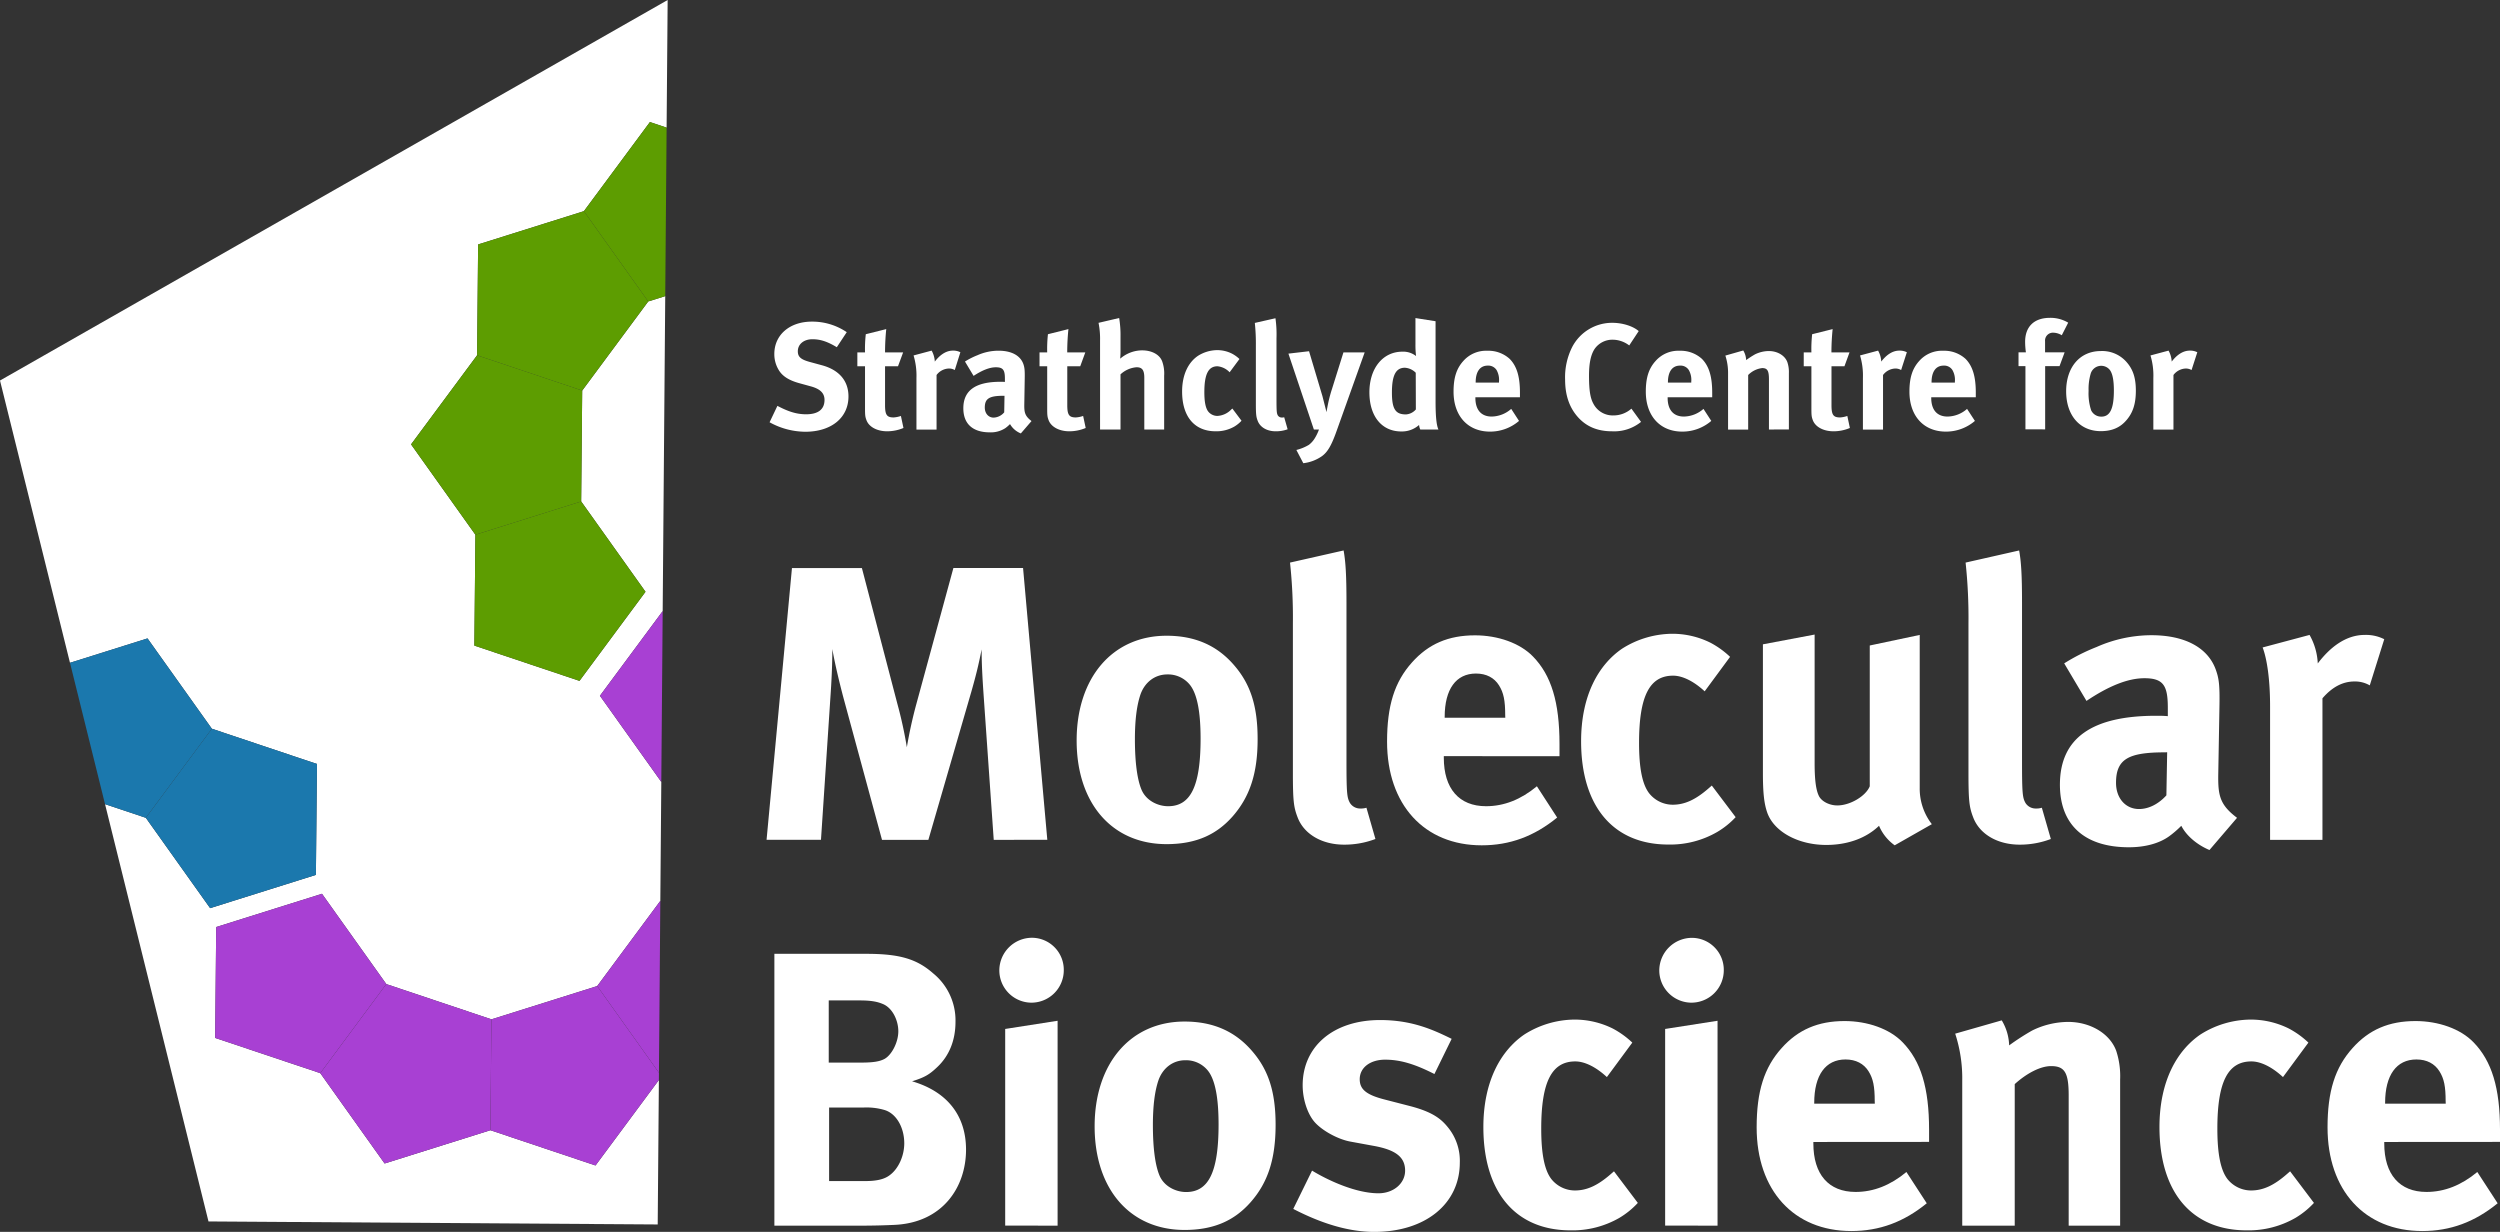 <svg xmlns="http://www.w3.org/2000/svg" viewBox="0 0 870.18 428.79"><rect x="0" y="0" width="870.18" height="428.79" fill="#333333" stroke="none"/><defs><style>.cls-1{fill:#fff;}.cls-2{fill:#a840d3;}.cls-3{fill:#5d9d01;}.cls-4{fill:#1b78ad;}</style></defs><g id="Layer_2" data-name="Layer 2"><g id="Layer_1-2" data-name="Layer 1"><polygon class="cls-1" points="0 132.45 24.36 230.7 51.34 222.21 73.74 253.65 110.33 265.92 109.96 304.52 73.14 316.1 50.76 284.66 36.56 279.9 72.57 425.15 228.93 426.2 229.34 375.91 207.28 405.67 170.69 393.4 133.87 404.98 111.48 373.54 74.89 361.27 75.25 322.67 112.07 311.1 134.46 342.53 171.06 354.8 207.87 343.22 229.84 313.57 230.18 272.16 208.82 242.18 230.66 212.71 231.55 103.07 225.63 104.93 202.65 135.94 202.29 174.54 224.68 205.98 201.7 236.99 165.11 224.72 165.47 186.12 143.08 154.68 166.06 123.67 166.42 85.08 203.24 73.5 226.22 42.48 232.03 44.43 232.39 0 0 132.45"/><polygon class="cls-2" points="134.46 342.53 112.07 311.1 75.25 322.67 74.89 361.27 111.48 373.54 134.46 342.53 134.46 342.53"/><polygon class="cls-2" points="134.46 342.53 134.46 342.53 111.48 373.54 133.87 404.98 170.69 393.4 171.06 354.8 134.46 342.53"/><polygon class="cls-2" points="134.46 342.53 134.46 342.53 111.48 373.54 134.46 342.53 134.46 342.53"/><polygon class="cls-2" points="171.06 354.8 170.69 393.4 207.28 405.67 229.34 375.91 229.36 373.39 207.87 343.22 171.06 354.8"/><polygon class="cls-2" points="229.36 373.39 229.84 313.57 207.87 343.22 229.36 373.39"/><polygon class="cls-2" points="230.18 272.16 230.66 212.71 208.82 242.18 230.18 272.16"/><polygon class="cls-3" points="203.24 73.5 225.63 104.93 231.55 103.07 232.03 44.43 226.22 42.48 203.24 73.5"/><polygon class="cls-3" points="166.42 85.08 166.06 123.67 202.65 135.94 225.63 104.93 203.24 73.5 166.42 85.08"/><polygon class="cls-3" points="143.08 154.68 165.47 186.12 202.29 174.54 202.65 135.94 166.06 123.67 143.08 154.68"/><polygon class="cls-3" points="165.11 224.72 201.7 236.99 224.68 205.98 202.29 174.54 165.47 186.12 165.11 224.72"/><polygon class="cls-4" points="50.76 284.66 73.14 316.1 109.96 304.52 110.33 265.92 73.74 253.65 50.76 284.66 50.76 284.66"/><polygon class="cls-4" points="50.75 284.66 73.74 253.65 51.34 222.21 24.36 230.7 36.56 279.9 50.76 284.66 50.75 284.66"/><polygon class="cls-4" points="50.76 284.66 50.76 284.66 73.74 253.65 50.75 284.66 50.76 284.66"/><path class="cls-1" d="M280.29,150.28a26,26,0,0,1-12.42-3.3l2.72-5.71c3.41,1.78,6.35,2.93,10,2.93,4.2,0,6.4-1.73,6.4-5,0-2.36-1.52-3.83-4.77-4.72l-4-1.1c-3.61-1-5.87-2.41-7.18-4.61a10.59,10.59,0,0,1-1.52-5.56c0-6.65,5.35-11.26,13.05-11.26a21.34,21.34,0,0,1,12.16,3.67l-3.46,5.24c-3.3-2-5.76-2.78-8.49-2.78-3,0-5.08,1.73-5.08,4.19,0,1.89,1,2.83,4,3.67l4.41,1.2c6,1.63,9.22,5.45,9.22,10.85C295.33,145.41,289.35,150.28,280.29,150.28Z"/><path class="cls-1" d="M308.8,150.12c-3.57,0-6.4-1.57-7.23-3.93-.42-1.15-.48-1.67-.48-4.13V127.49h-2.67v-4.82h2.67a45.08,45.08,0,0,1,.27-6.34l7.12-1.78a80.55,80.55,0,0,0-.42,8.12h6.29l-1.78,4.82h-4.51V141c0,3.41.63,4.3,3,4.3a9.45,9.45,0,0,0,2.52-.52l.89,4.19A14.72,14.72,0,0,1,308.8,150.12Z"/><path class="cls-1" d="M332.33,128.8a4,4,0,0,0-2.05-.53,5.59,5.59,0,0,0-4.29,2.26v19h-7V131.58a24.47,24.47,0,0,0-1-7.86l6.29-1.68a8.78,8.78,0,0,1,1.1,3.82c1.52-2,3.66-3.82,6.28-3.82a5.42,5.42,0,0,1,2.62.57Z"/><path class="cls-1" d="M355.33,150.86a7.52,7.52,0,0,1-3.77-3.25,12.8,12.8,0,0,1-1.63,1.41,9.2,9.2,0,0,1-5.39,1.47c-6,0-9.23-3-9.23-8.38,0-6.29,4.35-9.22,12.89-9.22.53,0,1,0,1.58.05v-1.1c0-3-.58-4-3.15-4-2.25,0-4.87,1.1-7.75,3l-3-5a25.86,25.86,0,0,1,4.35-2.2,18.15,18.15,0,0,1,7.34-1.57c4.5,0,7.59,1.68,8.64,4.66.37,1.11.52,1.94.47,4.83l-.15,9c-.06,2.93.15,4.19,2.51,6Zm-6-13.1c-4.88,0-6.55.89-6.55,4.09,0,2.09,1.31,3.51,3.09,3.51a5.07,5.07,0,0,0,3.67-1.84l.1-5.76Z"/><path class="cls-1" d="M372.2,150.12c-3.56,0-6.39-1.57-7.23-3.93-.42-1.15-.47-1.67-.47-4.13V127.49h-2.67v-4.82h2.67a46.8,46.8,0,0,1,.26-6.34l7.13-1.78a80.55,80.55,0,0,0-.42,8.12h6.29L376,127.49h-4.51V141c0,3.41.63,4.3,3,4.3a9.45,9.45,0,0,0,2.52-.52l.89,4.19A14.73,14.73,0,0,1,372.2,150.12Z"/><path class="cls-1" d="M398.3,149.5v-18c0-2.67-.73-3.67-2.72-3.67a9.29,9.29,0,0,0-5.56,2.47V149.5H382.9v-31a27.88,27.88,0,0,0-.53-6.13l7.18-1.68a36.57,36.57,0,0,1,.47,6.55v5.34c0,.84-.1,1.94-.1,2.26a11.74,11.74,0,0,1,7.6-2.89c3.4,0,6.13,1.47,7,3.83a12.46,12.46,0,0,1,.69,5V149.5Z"/><path class="cls-1" d="M429.69,148.45a12.55,12.55,0,0,1-6.55,1.67c-7.39,0-11.68-5.13-11.68-13.83,0-6.18,2.35-10.27,5.5-12.42a12.74,12.74,0,0,1,6.65-2,11.43,11.43,0,0,1,5.19,1.21,11.73,11.73,0,0,1,2.62,1.88L428,129.58a6.73,6.73,0,0,0-4.24-2.09c-3.14,0-4.56,2.72-4.56,9,0,3.51.47,5.61,1.36,6.76a4.08,4.08,0,0,0,3.15,1.52,7.18,7.18,0,0,0,4.82-2.2l.42-.37,3.19,4.25A11.29,11.29,0,0,1,429.69,148.45Z"/><path class="cls-1" d="M444,150.12c-3,0-5.4-1.41-6.24-3.66-.52-1.37-.63-2.2-.63-6v-20a69.6,69.6,0,0,0-.36-8.06l7.18-1.63a40.42,40.42,0,0,1,.36,7V138.6c0,4.61.06,5.24.47,6a1.62,1.62,0,0,0,1.42.73,2.46,2.46,0,0,0,.79-.1l1.2,4.19A11.72,11.72,0,0,1,444,150.12Z"/><path class="cls-1" d="M465.27,149.91c-1.83,5.19-3.19,7.45-5.13,8.86a14.11,14.11,0,0,1-6.5,2.46l-2.41-4.61a15.89,15.89,0,0,0,4.35-1.78,8.3,8.3,0,0,0,2-2.2,16.17,16.17,0,0,0,1.52-3.14h-1.78l-8.86-26.41,7.18-.84,4.67,15.67,1.41,5.55c0-.16.52-3,.84-4.3.21-.89.63-2.46,1.05-3.72l4-12.78H475Z"/><path class="cls-1" d="M494.36,149.5a4.68,4.68,0,0,1-.42-1.58,9,9,0,0,1-6.19,2.26c-6.81,0-11.1-5.3-11.1-13.63s4.66-14.14,11.47-14.14a7.22,7.22,0,0,1,4.77,1.52,31.66,31.66,0,0,1-.21-4v-9.22l7,1.1V139.7c0,6.6.52,8.75,1,9.8Zm-1.58-19.76A5.85,5.85,0,0,0,489,128c-3.14,0-4.51,2.62-4.51,8.6,0,5.76,1.21,7.65,4.88,7.65a5,5,0,0,0,3.45-1.73Z"/><path class="cls-1" d="M513.54,138.28v.21c0,4.14,2,6.5,5.66,6.5a10.49,10.49,0,0,0,6.81-2.67l2.72,4.19a15.42,15.42,0,0,1-10.11,3.72c-7.7,0-12.68-5.45-12.68-13.89,0-4.82,1-8,3.35-10.63a10.54,10.54,0,0,1,8.44-3.62,11,11,0,0,1,7.75,2.83c2.47,2.52,3.57,6.13,3.57,11.74v1.62Zm8.22-5.45a7,7,0,0,0-.83-4,3.41,3.41,0,0,0-3.1-1.57c-2.67,0-4.19,2.09-4.19,5.81v.11h8.12Z"/><path class="cls-1" d="M561.07,150.12c-5,0-8.91-1.62-11.9-5s-4.4-7.7-4.4-13a23.4,23.4,0,0,1,2.46-11.32,15.66,15.66,0,0,1,13.94-8.44c3.62,0,7.23,1.16,9.22,2.88l-3.3,5a9.59,9.59,0,0,0-5.81-2,7.54,7.54,0,0,0-6.19,3.14c-1.41,2.1-2,5.14-2,9.38,0,5,.42,7.76,1.52,9.75a7.58,7.58,0,0,0,7,4.09,9.43,9.43,0,0,0,6.24-2.36l3.35,4.61A14.85,14.85,0,0,1,561.07,150.12Z"/><path class="cls-1" d="M580.46,138.28v.21c0,4.14,2,6.5,5.65,6.5a10.52,10.52,0,0,0,6.82-2.67l2.72,4.19a15.42,15.42,0,0,1-10.11,3.72c-7.7,0-12.68-5.45-12.68-13.89,0-4.82,1-8,3.35-10.63a10.53,10.53,0,0,1,8.44-3.62,11,11,0,0,1,7.75,2.83c2.46,2.52,3.57,6.13,3.57,11.74v1.62Zm8.22-5.45a6.88,6.88,0,0,0-.84-4,3.38,3.38,0,0,0-3.09-1.57c-2.67,0-4.19,2.09-4.19,5.81v.11h8.12Z"/><path class="cls-1" d="M615.72,149.5V132.05c0-3-.52-3.93-2.36-3.93a8.19,8.19,0,0,0-4.87,2.41v19h-7V130.06a19.3,19.3,0,0,0-.94-6.29l6.23-1.78a6.85,6.85,0,0,1,1,3.35,32.6,32.6,0,0,1,3.09-2,11,11,0,0,1,4.82-1.15c3,0,5.61,1.57,6.44,3.87a10.77,10.77,0,0,1,.53,3.83v19.6Z"/><path class="cls-1" d="M638.2,150.12c-3.56,0-6.39-1.57-7.23-3.93-.42-1.15-.47-1.67-.47-4.13V127.49h-2.67v-4.82h2.67a46.8,46.8,0,0,1,.26-6.34l7.13-1.78a80.55,80.55,0,0,0-.42,8.12h6.29L642,127.49h-4.51V141c0,3.41.63,4.3,3,4.3a9.32,9.32,0,0,0,2.51-.52l.89,4.19A14.65,14.65,0,0,1,638.2,150.12Z"/><path class="cls-1" d="M661.73,128.8a3.94,3.94,0,0,0-2-.53,5.61,5.61,0,0,0-4.3,2.26v19h-7V131.58a24.47,24.47,0,0,0-1-7.86l6.28-1.68a8.52,8.52,0,0,1,1.1,3.82c1.52-2,3.67-3.82,6.29-3.82a5.42,5.42,0,0,1,2.62.57Z"/><path class="cls-1" d="M672.21,138.28v.21c0,4.14,2,6.5,5.66,6.5a10.47,10.47,0,0,0,6.81-2.67l2.73,4.19a15.42,15.42,0,0,1-10.11,3.72c-7.71,0-12.68-5.45-12.68-13.89,0-4.82,1-8,3.35-10.63a10.53,10.53,0,0,1,8.44-3.62,11,11,0,0,1,7.75,2.83c2.46,2.52,3.56,6.13,3.56,11.74v1.62Zm8.23-5.45a6.88,6.88,0,0,0-.84-4,3.38,3.38,0,0,0-3.09-1.57c-2.67,0-4.19,2.09-4.19,5.81v.11h8.12Z"/><path class="cls-1" d="M717.65,116.69a6,6,0,0,0-2.89-.89,2.75,2.75,0,0,0-2.93,3v3.83h6.81l-1.78,4.82h-5v22H705v-22h-2.41v-4.82h2.57a27.07,27.07,0,0,1-.27-3.67c0-5.29,3.15-8.33,8.65-8.33a12.09,12.09,0,0,1,6.34,1.68Z"/><path class="cls-1" d="M740.07,146.35c-2,2.31-4.71,3.72-8.85,3.72-7.28,0-12.05-5.45-12.05-13.88s4.82-14,12.05-14a11.25,11.25,0,0,1,9.12,4c2.15,2.51,3.09,5.45,3.09,9.8C743.43,140.59,742.38,143.73,740.07,146.35Zm-5.71-17.6a3.83,3.83,0,0,0-6.65,1.31,19.16,19.16,0,0,0-.73,6,18.88,18.88,0,0,0,.89,6.76,3.87,3.87,0,0,0,3.56,2.2c3,0,4.35-2.73,4.35-9.07C735.78,132.31,735.31,130,734.36,128.75Z"/><path class="cls-1" d="M762.82,128.8a3.94,3.94,0,0,0-2-.53,5.6,5.6,0,0,0-4.3,2.26v19h-7V131.58a24.12,24.12,0,0,0-1-7.86l6.29-1.68a8.65,8.65,0,0,1,1.1,3.82c1.52-2,3.67-3.82,6.29-3.82a5.42,5.42,0,0,1,2.62.57Z"/><path class="cls-1" d="M345.89,292.33l-3.53-50.5c-.41-6-.68-10.75-.68-15.79-1.09,5.45-1.91,8.85-3.54,14.57l-15,51.72H307l-13.48-49.68c-1.22-4.63-2.86-11.3-3.81-16.74,0,5.58-.27,11.16-.68,17l-3.27,49.41H266.82l8.84-94.6H300l12.38,47.37a148.33,148.33,0,0,1,3.27,15,156.81,156.81,0,0,1,3.4-15.38l12.8-47H356.1l8.44,94.6Z"/><path class="cls-1" d="M429.05,284.16c-5.3,6-12.24,9.66-23,9.66-18.92,0-31.3-14.15-31.3-36.06s12.52-36.48,31.3-36.48c9.94,0,17.7,3.4,23.69,10.48,5.58,6.53,8,14.15,8,25.45C437.77,269.19,435,277.36,429.05,284.16Zm-14.83-45.73a9.76,9.76,0,0,0-7.9-3.68c-4.35,0-7.89,2.73-9.39,7.08-1.22,3.68-1.9,8.57-1.9,15.52,0,8,.81,14,2.31,17.55,1.63,3.82,5.72,5.72,9.26,5.72,7.89,0,11.29-7.08,11.29-23.55C417.89,247.68,416.67,241.56,414.22,238.43Z"/><path class="cls-1" d="M467.85,294c-7.76,0-14-3.68-16.2-9.53-1.36-3.54-1.63-5.71-1.63-15.65v-52a179.44,179.44,0,0,0-1-21l18.65-4.22c.68,3.81,1,8.3,1,18.1V264c0,12,.14,13.61,1.23,15.51a4.17,4.17,0,0,0,3.67,1.91,6.13,6.13,0,0,0,2.05-.27l3.13,10.88A30.36,30.36,0,0,1,467.85,294Z"/><path class="cls-1" d="M502.55,263.2v.54c0,10.76,5.31,16.88,14.7,16.88,6.26,0,12.12-2.31,17.7-6.94L542,284.57c-8,6.53-16.47,9.66-26.26,9.66-20,0-32.94-14.15-32.94-36.07,0-12.52,2.58-20.82,8.71-27.63,5.71-6.39,12.66-9.39,21.91-9.39,8,0,15.65,2.72,20.15,7.35,6.39,6.53,9.25,15.93,9.25,30.49v4.22ZM523.92,249c0-5.17-.54-7.89-2.18-10.48s-4.35-4.08-8-4.08c-6.94,0-10.89,5.45-10.89,15.11v.27h21.1Z"/><path class="cls-1" d="M597.69,289.6a32.57,32.57,0,0,1-17,4.36c-19.19,0-30.35-13.34-30.35-35.93,0-16.06,6.12-26.68,14.29-32.26a33,33,0,0,1,17.28-5.17,29.78,29.78,0,0,1,13.48,3.13,30.76,30.76,0,0,1,6.8,4.9l-8.84,12c-3.68-3.41-7.63-5.45-11-5.45-8.17,0-11.84,7.08-11.84,23.41,0,9.12,1.22,14.57,3.54,17.56a10.51,10.51,0,0,0,8.16,3.95c4.22,0,8-1.77,12.53-5.72l1.09-.95,8.3,11A28.58,28.58,0,0,1,597.69,289.6Z"/><path class="cls-1" d="M659.49,294.23a16,16,0,0,1-5.45-6.8c-4.49,4.35-11,6.67-18.37,6.67-9.8,0-18.24-4.63-20.56-11.3-1.08-3.13-1.49-6.81-1.49-13.88V224.27l18-3.4v44.78c0,6.26.55,9.53,1.5,11.43s3.68,3.27,6.4,3.27c4.49,0,9.93-3.27,11.29-6.67v-49L668.2,221v53.21a20.19,20.19,0,0,0,4.22,12.66Z"/><path class="cls-1" d="M703,294c-7.76,0-14-3.68-16.2-9.53-1.36-3.54-1.63-5.71-1.63-15.65v-52a179.73,179.73,0,0,0-1-21l18.64-4.22c.68,3.81,1,8.3,1,18.1V264c0,12,.13,13.61,1.22,15.51a4.17,4.17,0,0,0,3.68,1.91,6,6,0,0,0,2-.27l3.13,10.88A30.32,30.32,0,0,1,703,294Z"/><path class="cls-1" d="M769.05,295.87c-4.22-1.77-8-4.9-9.8-8.44A33.71,33.71,0,0,1,755,291.1c-3.4,2.45-8.3,3.81-14,3.81-15.51,0-24-7.89-24-21.77,0-16.34,11.29-24,33.48-24,1.36,0,2.59,0,4.08.14v-2.86c0-7.76-1.49-10.35-8.16-10.35-5.86,0-12.66,2.86-20.15,7.9l-7.76-13.07a67.46,67.46,0,0,1,11.3-5.71,47.18,47.18,0,0,1,19.06-4.09c11.7,0,19.73,4.36,22.45,12.12,1,2.85,1.37,5,1.23,12.52l-.41,23.41c-.13,7.62.41,10.89,6.53,15.51Zm-15.52-34c-12.65,0-17,2.31-17,10.61,0,5.45,3.4,9.12,8,9.12,3.4,0,6.81-1.76,9.53-4.76l.27-15Z"/><path class="cls-1" d="M824.85,238.56a10.29,10.29,0,0,0-5.3-1.36c-4.09,0-7.76,1.91-11.17,5.86v49.27H790.15V245.78c0-9.39-1.09-16.47-2.59-20.42L803.89,221a22.21,22.21,0,0,1,2.86,9.93c4-5.31,9.53-9.93,16.33-9.93a14.11,14.11,0,0,1,6.81,1.49Z"/><path class="cls-1" d="M311.46,426.34c-3,.14-6.94.28-12.12.28h-29.8V332h32c11.57,0,17.56,1.77,23.28,6.81a21.11,21.11,0,0,1,7.76,16.87c0,6.4-2.18,11.85-6.4,15.79-2.72,2.59-4.36,3.54-8.71,4.9,11.7,3.41,18.78,11.44,18.78,23.82C336.23,413.28,328.06,425.53,311.46,426.34Zm-4.22-76.9c-1.63-.68-3.68-1.22-7.9-1.22H288.46v21.64h11.16c4.49,0,6.53-.41,8.16-1.23,2.59-1.36,4.9-5.85,4.9-9.66S310.64,350.8,307.24,349.44Zm.54,36.89a22.3,22.3,0,0,0-7.35-.82H288.59V411.1H301c3.95,0,6.8-.54,8.85-2.18,2.85-2.18,4.9-6.53,4.9-11C314.73,392.45,312,387.55,307.78,386.33Z"/><path class="cls-1" d="M359,349a11.23,11.23,0,0,1-11.16-11.29,11.39,11.39,0,0,1,11.43-11.3,11.13,11.13,0,0,1,11,11.3A11.27,11.27,0,0,1,359,349Zm-9.12,77.59V358.15l18.24-2.85v71.32Z"/><path class="cls-1" d="M435.31,418.45c-5.3,6-12.24,9.66-23,9.66-18.92,0-31.3-14.15-31.3-36.06s12.52-36.48,31.3-36.48c9.94,0,17.7,3.4,23.69,10.48,5.58,6.53,8,14.15,8,25.45C444,403.48,441.3,411.65,435.31,418.45Zm-14.83-45.73a9.76,9.76,0,0,0-7.9-3.68c-4.35,0-7.89,2.73-9.39,7.08-1.22,3.68-1.9,8.58-1.9,15.52,0,8,.81,14,2.31,17.55,1.63,3.82,5.72,5.72,9.26,5.72,7.89,0,11.29-7.08,11.29-23.55C424.15,382,422.93,375.85,420.48,372.72Z"/><path class="cls-1" d="M478.33,428.79c-8.58,0-18-2.72-28.18-8l6.54-13.33c5.58,3.4,15.24,7.89,23.13,7.89,5.18,0,9.26-3.4,9.26-7.89,0-4.77-3.4-7.22-10.75-8.58l-8.17-1.5c-4.63-.81-10.34-4.08-12.79-7.07s-3.95-8-3.95-12.53c0-13.61,10.75-22.73,26.95-22.73,11.16,0,18.51,3.41,24.91,6.54l-6,12.25c-6.94-3.54-12-5-17.15-5s-8.85,2.72-8.85,6.81c0,3.53,2.31,5.44,8.71,7.07l8.44,2.18c8.58,2.18,11.43,4.77,13.88,7.9a18.4,18.4,0,0,1,3.81,11.84C508.13,419,496.16,428.79,478.33,428.79Z"/><path class="cls-1" d="M563.67,423.9a32.69,32.69,0,0,1-17,4.35c-19.19,0-30.35-13.34-30.35-35.93,0-16.06,6.13-26.68,14.29-32.26a33,33,0,0,1,17.29-5.17A29.74,29.74,0,0,1,561.35,358a30.79,30.79,0,0,1,6.81,4.9l-8.85,12c-3.67-3.41-7.62-5.45-11-5.45-8.17,0-11.85,7.08-11.85,23.41,0,9.12,1.23,14.57,3.54,17.56a10.54,10.54,0,0,0,8.17,3.95c4.22,0,8-1.77,12.52-5.72l1.09-.95,8.3,11A28.92,28.92,0,0,1,563.67,423.9Z"/><path class="cls-1" d="M588.71,349a11.24,11.24,0,0,1-11.16-11.29A11.39,11.39,0,0,1,589,326.44a11.13,11.13,0,0,1,11,11.3A11.27,11.27,0,0,1,588.71,349Zm-9.12,77.59V358.15l18.24-2.85v71.32Z"/><path class="cls-1" d="M631.18,397.49V398c0,10.76,5.3,16.88,14.7,16.88,6.26,0,12.11-2.31,17.69-6.94l7.08,10.89c-8,6.53-16.47,9.66-26.27,9.66-20,0-32.94-14.15-32.94-36.07,0-12.52,2.59-20.82,8.71-27.63,5.72-6.39,12.66-9.39,21.91-9.39,8,0,15.66,2.72,20.15,7.35,6.4,6.54,9.25,15.93,9.25,30.49v4.22Zm21.36-14.16c0-5.17-.54-7.89-2.17-10.48s-4.36-4.08-8-4.08c-6.94,0-10.89,5.45-10.89,15.11v.27h21.09Z"/><path class="cls-1" d="M720.05,426.62V381.29c0-7.89-1.36-10.21-6.12-10.21-3.68,0-8.44,2.45-12.66,6.27v49.27H683v-50.5a50.06,50.06,0,0,0-2.45-16.33l16.2-4.63a17.87,17.87,0,0,1,2.58,8.71,82.74,82.74,0,0,1,8-5.17,28.7,28.7,0,0,1,12.53-3c7.76,0,14.56,4.09,16.74,10.08a28.15,28.15,0,0,1,1.36,9.93v50.91Z"/><path class="cls-1" d="M799,423.9a32.66,32.66,0,0,1-17,4.35c-19.19,0-30.35-13.34-30.35-35.93,0-16.06,6.12-26.68,14.29-32.26a33,33,0,0,1,17.29-5.17A29.77,29.77,0,0,1,796.68,358a30.79,30.79,0,0,1,6.81,4.9l-8.85,12c-3.68-3.41-7.62-5.45-11-5.45-8.16,0-11.84,7.08-11.84,23.41,0,9.12,1.23,14.57,3.54,17.56a10.54,10.54,0,0,0,8.17,3.95c4.22,0,8-1.77,12.52-5.72l1.09-.95,8.3,11A29,29,0,0,1,799,423.9Z"/><path class="cls-1" d="M829.89,397.49V398c0,10.76,5.31,16.88,14.7,16.88,6.26,0,12.11-2.31,17.69-6.94l7.08,10.89c-8,6.53-16.47,9.66-26.27,9.66-20,0-32.94-14.15-32.94-36.07,0-12.52,2.59-20.82,8.72-27.63,5.71-6.39,12.65-9.39,21.91-9.39,8,0,15.65,2.72,20.14,7.35,6.4,6.54,9.26,15.93,9.26,30.49v4.22Zm21.37-14.16c0-5.17-.54-7.89-2.18-10.48s-4.35-4.08-8-4.08c-6.94,0-10.89,5.45-10.89,15.11v.27h21.1Z"/></g></g></svg>
